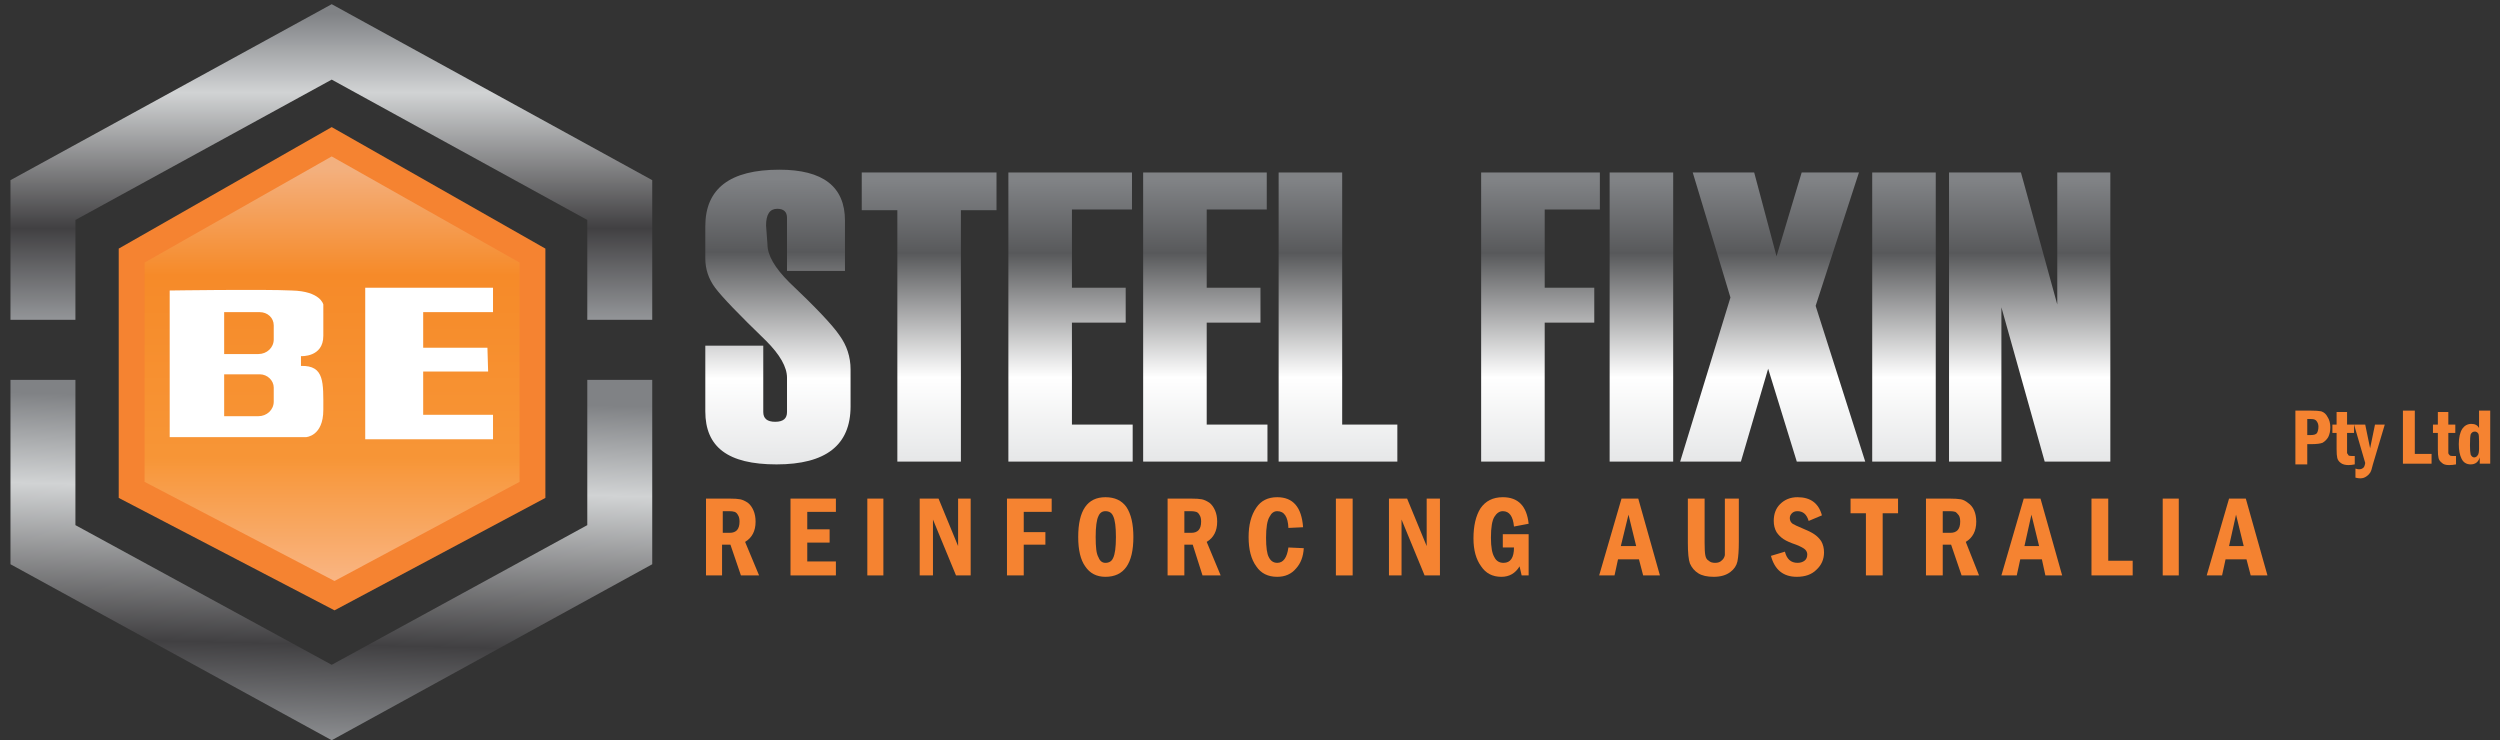 <?xml version="1.0" encoding="UTF-8"?>
<svg xmlns="http://www.w3.org/2000/svg" version="1.2" viewBox="0 0 358 106" width="358" height="106">
  <rect x="0" y="0" width="358" height="106" fill="#333333" stroke="none"/>
  <title>BE Steel Fixing logo_silver (1)</title>
  <defs>
    <linearGradient id="g1" x2="1" gradientUnits="userSpaceOnUse" gradientTransform="matrix(0,-45.13,91.758,0,47.48,45.76)">
      <stop offset="0" stop-color="#939598"></stop>
      <stop offset=".29" stop-color="#414042"></stop>
      <stop offset=".72" stop-color="#d1d3d4"></stop>
      <stop offset=".97" stop-color="#808285"></stop>
    </linearGradient>
    <linearGradient id="g2" x2="1" gradientUnits="userSpaceOnUse" gradientTransform="matrix(1,-51.63,90.899,1.761,-20,106)">
      <stop offset="0" stop-color="#939598"></stop>
      <stop offset=".29" stop-color="#414042"></stop>
      <stop offset=".72" stop-color="#d1d3d4"></stop>
      <stop offset=".97" stop-color="#808285"></stop>
    </linearGradient>
    <linearGradient id="g3" x2="1" gradientUnits="userSpaceOnUse" gradientTransform="matrix(0,-42.16,20.78,0,111.4,66.45)">
      <stop offset="0" stop-color="#e6e7e8"></stop>
      <stop offset=".29" stop-color="#ffffff"></stop>
      <stop offset=".72" stop-color="#58595b"></stop>
      <stop offset=".97" stop-color="#808285"></stop>
    </linearGradient>
    <linearGradient id="g4" x2="1" gradientUnits="userSpaceOnUse" gradientTransform="matrix(0,-41.41,19.305,0,133.04,66.08)">
      <stop offset="0" stop-color="#e6e7e8"></stop>
      <stop offset=".29" stop-color="#ffffff"></stop>
      <stop offset=".72" stop-color="#58595b"></stop>
      <stop offset=".97" stop-color="#808285"></stop>
    </linearGradient>
    <linearGradient id="g5" x2="1" gradientUnits="userSpaceOnUse" gradientTransform="matrix(0,-41.41,17.804,0,153.3,66.08)">
      <stop offset="0" stop-color="#e6e7e8"></stop>
      <stop offset=".29" stop-color="#ffffff"></stop>
      <stop offset=".72" stop-color="#58595b"></stop>
      <stop offset=".97" stop-color="#808285"></stop>
    </linearGradient>
    <linearGradient id="g6" x2="1" gradientUnits="userSpaceOnUse" gradientTransform="matrix(0,-41.41,17.804,0,172.59,66.08)">
      <stop offset="0" stop-color="#e6e7e8"></stop>
      <stop offset=".29" stop-color="#ffffff"></stop>
      <stop offset=".72" stop-color="#58595b"></stop>
      <stop offset=".97" stop-color="#808285"></stop>
    </linearGradient>
    <linearGradient id="g7" x2="1" gradientUnits="userSpaceOnUse" gradientTransform="matrix(0,-41.41,17.004,0,191.6,66.08)">
      <stop offset="0" stop-color="#e6e7e8"></stop>
      <stop offset=".29" stop-color="#ffffff"></stop>
      <stop offset=".72" stop-color="#58595b"></stop>
      <stop offset=".97" stop-color="#808285"></stop>
    </linearGradient>
    <linearGradient id="g8" x2="1" gradientUnits="userSpaceOnUse" gradientTransform="matrix(0,-41.41,17.004,0,220.61,66.08)">
      <stop offset="0" stop-color="#e6e7e8"></stop>
      <stop offset=".29" stop-color="#ffffff"></stop>
      <stop offset=".72" stop-color="#58595b"></stop>
      <stop offset=".97" stop-color="#808285"></stop>
    </linearGradient>
    <linearGradient id="g9" x2="1" gradientUnits="userSpaceOnUse" gradientTransform="matrix(0,-41.41,9.102,0,235.01,66.08)">
      <stop offset="0" stop-color="#e6e7e8"></stop>
      <stop offset=".29" stop-color="#ffffff"></stop>
      <stop offset=".72" stop-color="#58595b"></stop>
      <stop offset=".97" stop-color="#808285"></stop>
    </linearGradient>
    <linearGradient id="g10" x2="1" gradientUnits="userSpaceOnUse" gradientTransform="matrix(0,-41.41,26.506,0,253.85,66.08)">
      <stop offset="0" stop-color="#e6e7e8"></stop>
      <stop offset=".29" stop-color="#ffffff"></stop>
      <stop offset=".72" stop-color="#58595b"></stop>
      <stop offset=".97" stop-color="#808285"></stop>
    </linearGradient>
    <linearGradient id="g11" x2="1" gradientUnits="userSpaceOnUse" gradientTransform="matrix(0,-41.41,9.102,0,272.69,66.08)">
      <stop offset="0" stop-color="#e6e7e8"></stop>
      <stop offset=".29" stop-color="#ffffff"></stop>
      <stop offset=".72" stop-color="#58595b"></stop>
      <stop offset=".97" stop-color="#808285"></stop>
    </linearGradient>
    <linearGradient id="g12" x2="1" gradientUnits="userSpaceOnUse" gradientTransform="matrix(0,-41.41,23.106,0,290.62,66.08)">
      <stop offset="0" stop-color="#e6e7e8"></stop>
      <stop offset=".29" stop-color="#ffffff"></stop>
      <stop offset=".72" stop-color="#58595b"></stop>
      <stop offset=".97" stop-color="#808285"></stop>
    </linearGradient>
    <linearGradient id="g13" x2="1" gradientUnits="userSpaceOnUse" gradientTransform="matrix(NaN,NaN,NaN,NaN,NaN,NaN)">
      <stop offset="0" stop-color="#e6e7e8"></stop>
      <stop offset=".29" stop-color="#ffffff"></stop>
      <stop offset=".72" stop-color="#58595b"></stop>
      <stop offset=".97" stop-color="#808285"></stop>
    </linearGradient>
    <linearGradient id="g14" x2="1" gradientUnits="userSpaceOnUse" gradientTransform="matrix(0,-60.84,53.735,0,47.54,83.24)">
      <stop offset="0" stop-color="#ffffff"></stop>
      <stop offset=".29" stop-color="#fbb040"></stop>
      <stop offset=".72" stop-color="#f7941d"></stop>
      <stop offset=".97" stop-color="#f1f2f2"></stop>
    </linearGradient>
  </defs>
  <style>
		.s0 { fill: url(#g1) } 
		.s1 { fill: url(#g2) } 
		.s2 { fill: #f58331 } 
		.s3 { fill: url(#g3) } 
		.s4 { fill: url(#g4) } 
		.s5 { fill: url(#g5) } 
		.s6 { fill: url(#g6) } 
		.s7 { fill: url(#g7) } 
		.s8 { fill: url(#g8) } 
		.s9 { fill: url(#g9) } 
		.s10 { fill: url(#g10) } 
		.s11 { fill: url(#g11) } 
		.s12 { fill: url(#g12) } 
		.s13 { fill: url(#g13) } 
		.s14 { opacity: .4;fill: url(#g14) } 
		.s15 { fill: #ffffff } 
	</style>
  <g>
    <path fill-rule="evenodd" class="s0" d="m47.5 0.6l-46 25.2v20h9.3v-14.3l36.7-20.1 36.6 20.1v14.3h9.3v-20z"></path>
    <path fill-rule="evenodd" class="s1" d="m47.5 106l-46-25.2v-26.4h9.3v20.8l36.7 20 36.6-20v-20.8h9.3v26.4z"></path>
    <path fill-rule="evenodd" class="s2" d="m78.1 71.3l-30.2 16.1-30.9-16.1v-35.7l30.5-17.4 30.6 17.4z"></path>
  </g>
  <g>
    <path class="s3" d="m101 49.5h8.3v9.5q0 1.4 1.7 1.4c1.2 0 1.7-0.5 1.7-1.4v-4.9q0-2.3-3-5.3-5.8-5.6-7.3-7.6-1.4-1.9-1.4-4.2v-4.6q0-8.1 10.6-8.1 9.4 0 9.4 7.3v7.2h-8.3v-7.6q0-1.3-1.4-1.3-1.6 0-1.6 2.4l0.2 2.7q0 2.3 3.1 5.4 5.7 5.4 7.2 7.6 1.6 2.2 1.6 4.9v5.3q0 8.3-10.6 8.3c-7 0-10.2-2.5-10.2-7.6z"></path>
    <path class="s4" d="m142.7 30.1h-5.1v36h-9.1v-36h-5.1v-5.4h19.3z"></path>
    <path class="s5" d="m162.2 66.1h-17.8v-41.4h17.7v5.3h-8.6v11.2h7.7v5h-7.7v14.6h8.7z"></path>
    <path class="s6" d="m181.5 66.1h-17.8v-41.4h17.7v5.3h-8.6v11.2h7.7v5h-7.7v14.6h8.7z"></path>
    <path class="s7" d="m200.1 66.1h-17v-41.4h9.1v36.1h7.9z"></path>
    <path class="s8" d="m229.1 30h-7.9v11.2h7.1v5h-7.1v19.9h-9.1v-41.4h17z"></path>
    <path class="s9" d="m239.6 66.1h-9.1v-41.4h9.1z"></path>
    <path class="s10" d="m267.1 66.1h-9.8l-4.1-13.3-3.9 13.3h-8.7l7.2-23.5-5.4-17.9h8.8l3.2 12 3.6-12h8.2l-6.2 19.1z"></path>
    <path class="s11" d="m277.2 66.1h-9.1v-41.4h9.1z"></path>
    <path class="s12" d="m302.2 66.1h-9.4l-6.2-22.1v22.1h-7.5v-41.4h10.3l5.2 18.9v-18.9h7.6z"></path>
    <path class="s13" d="m324.1 66.1h-4.3l-1.2-2.3q-3 2.7-6.4 2.7c-2.2 0-4-0.6-5.7-1.7q-2.4-1.7-2.4-5.4v-27.1q0-8 10.3-8c6.8 0 9.7 2.4 9.7 7.3v7.7h-8.2v-8.4q0-1-1.4-1-1.3 0-1.3 1v28.8q0 1 1.3 1 1.4 0 1.4-1v-7.8h-1.9v-6.3h10.1z"></path>
  </g>
  <path fill-rule="evenodd" class="s14" d="m74.4 69l-26.5 14.2-27.2-14.2v-31.4l26.8-15.2 26.9 15.2z"></path>
  <g>
    <path class="s15" d="m46.3 48.1c0-3.1 0-4.5 0-4.5 0 0-0.4-1.9-4.5-2-4.1-0.2-17.5 0-17.5 0v21h19.5c0 0 2.5-0.1 2.5-3.9 0-3.9 0.2-6.4-3.2-6.3v-1.4c0 0 3.2 0.2 3.2-2.9zm-7.1 9.4c0 1.2-1 2.1-2.2 2.1h-4.9v-6h5.1c1.1 0 2 0.9 2 1.9zm0-8.9c0 1.2-1 2.1-2.2 2.1h-4.9v-6h5.1c1.1 0 2 0.8 2 1.9z"></path>
    <path fill-rule="evenodd" class="s15" d="m70.6 44.7v-3.5h-10-6.1-2.2v18.2 3.5h8.3 10v-3.5h-10v-6.2h9.3l-0.1-3.4h-9.2v-5.1z"></path>
  </g>
  <g>
    <path class="s2" d="m101.1 71.4h3.4q1 0 1.5 0.1 0.5 0.1 1.1 0.5 0.5 0.4 0.8 1.1 0.3 0.7 0.3 1.6 0 2-1.5 2.9l2 4.8h-2.6l-1.5-4.4h-1.2v4.4h-2.3zm2.4 1.8v3.1h1q1.4 0 1.4-1.6 0-0.6-0.2-0.9-0.2-0.4-0.5-0.5-0.3-0.1-0.8-0.1z"></path>
    <path class="s2" d="m113.2 71.4h6.5v1.9h-4.1v2.5h3.2v1.9h-3.2v2.7h4.1v2h-6.5z"></path>
    <path class="s2" d="m124.2 71.4h2.3v11h-2.3z"></path>
    <path class="s2" d="m131.8 71.4h2.6l2.8 6.8v-6.8h1.8v11h-2.1l-3.3-8v8h-1.9v-11z"></path>
    <path class="s2" d="m144.2 71.4h6.4v1.9h-4v2.9h3.1v1.8h-3.1v4.4h-2.4z"></path>
    <path class="s2" d="m162.3 76.9q0 5.7-4 5.7-1.9 0-2.9-1.5-1-1.4-1-4.2 0-5.7 3.9-5.7 2 0 3 1.4 1 1.5 1 4.3zm-2.5 0q0-2.2-0.4-3-0.3-0.7-1.1-0.7-0.7 0-1 0.7-0.4 0.8-0.4 3c0 1.5 0.1 2.4 0.4 2.9q0.3 0.8 1 0.8 0.8 0 1.1-0.7 0.4-0.8 0.4-3z"></path>
    <path class="s2" d="m167.2 71.4h3.4q1 0 1.5 0.1 0.5 0.1 1.1 0.5 0.5 0.4 0.8 1.1 0.3 0.7 0.3 1.6 0 2-1.5 2.9l2 4.8h-2.6l-1.4-4.4h-1.2v4.4h-2.4zm2.4 1.8v3.1h1q1.4 0 1.4-1.6 0-0.6-0.2-0.9-0.2-0.4-0.5-0.5-0.3-0.1-0.8-0.1z"></path>
    <path class="s2" d="m184.5 78.4l2.2 0.1q-0.1 1.8-1.1 2.9-1 1.2-2.7 1.2-2 0-3-1.5-1.1-1.5-1.1-4.2 0-2.6 1.1-4.2 1-1.5 3-1.5 3.4 0 3.7 4.3l-2.1 0.1q-0.1-2.4-1.6-2.4-0.7 0-1.1 0.8-0.5 0.8-0.5 3 0 2.1 0.4 2.8 0.4 0.8 1.2 0.8 1.3 0 1.6-2.2z"></path>
    <path class="s2" d="m191.3 71.4h2.4v11h-2.4z"></path>
    <path class="s2" d="m198.9 71.4h2.6l2.8 6.8v-6.8h1.9v11h-2.2l-3.3-8v8h-1.8z"></path>
    <path class="s2" d="m215.2 76.5h3.7v5.9h-1l-0.3-1.3q-0.9 1.5-2.6 1.5-1.9 0-2.9-1.5-1.1-1.5-1.1-4 0-2.7 1-4.3 1.1-1.6 3.2-1.6 3.3 0 3.7 3.8l-2.1 0.4q-0.2-2.2-1.6-2.2-0.7 0-1.2 0.8-0.5 0.8-0.5 3 0 2 0.5 2.8 0.4 0.8 1.3 0.8 1.5 0 1.5-2.2h-1.6z"></path>
    <path class="s2" d="m232.2 71.4h2.4l3.1 11h-2.4l-0.6-2.3h-3l-0.5 2.3h-2.2zm2.1 6.8l-1.1-4.5-1.1 4.5z"></path>
    <path class="s2" d="m241.7 71.4h2.4v6.3q0 1.3 0.1 1.8 0.1 0.6 0.5 0.8 0.3 0.3 0.9 0.3 0.6 0 0.9-0.3 0.4-0.3 0.5-0.8 0-0.5 0-1.8v-6.3h2v6.2q0 1.8-0.2 2.8-0.2 0.9-1 1.5-0.9 0.7-2.4 0.7-1.4 0-2.2-0.5-0.8-0.5-1.2-1.4-0.3-0.8-0.3-3z"></path>
    <path class="s2" d="m260.9 73.8l-1.9 0.8q-0.4-1.4-1.6-1.4-0.5 0-0.8 0.3-0.3 0.3-0.3 0.7 0 0.5 0.4 0.8 0.3 0.2 1.5 0.7 1 0.4 1.6 0.8 0.6 0.4 1 1 0.4 0.7 0.4 1.6 0 1.5-1.1 2.5-1 1-2.8 1-2.9 0-3.7-3l2-0.6q0.4 1.6 1.8 1.6 0.6 0 1-0.3 0.4-0.3 0.4-0.9 0-0.4-0.3-0.7-0.3-0.3-1.3-0.7-1.2-0.4-1.8-0.8-0.6-0.4-1-1-0.4-0.7-0.4-1.6 0-1.5 0.9-2.4 1-1 2.5-1 2.8 0 3.5 2.6z"></path>
    <path class="s2" d="m265 71.4h6.8v2.1h-2.2v8.9h-2.4v-8.9h-2.2z"></path>
    <path class="s2" d="m275.8 71.4h3.4q1 0 1.6 0.1 0.5 0.1 1 0.5 0.6 0.4 0.9 1.1 0.3 0.7 0.3 1.6 0 2-1.5 2.9l1.9 4.8h-2.5l-1.5-4.4h-1.2v4.4h-2.4zm2.4 1.8v3.1h1.1q1.4 0 1.4-1.6 0-0.6-0.2-0.9-0.3-0.4-0.5-0.5-0.3-0.1-0.8-0.1z"></path>
    <path class="s2" d="m289.9 71.4h2.3l3.1 11h-2.4l-0.5-2.3h-3.1l-0.5 2.3h-2.2l3.2-11zm2.1 6.8l-1.1-4.5-1 4.5z"></path>
    <path class="s2" d="m299.5 71.4h2.4v8.9h3.5v2.1h-5.9z"></path>
    <path class="s2" d="m309.7 71.4h2.3v11h-2.3z"></path>
    <path class="s2" d="m319.2 71.4h2.4l3.1 11h-2.4l-0.6-2.3h-3l-0.5 2.3h-2.2zm2.1 6.8l-1.1-4.5-1 4.5z"></path>
  </g>
  <g>
    <path class="s2" d="m328.7 58.8h2.2q1 0 1.5 0.1 0.6 0.2 0.9 0.8 0.4 0.6 0.4 1.5 0 0.8-0.3 1.4-0.3 0.5-0.8 0.8-0.5 0.2-1.6 0.2h-0.6v2.9h-1.7zm1.7 1.2v2.3h0.5q0.7 0 0.9-0.3 0.2-0.4 0.2-0.9 0-0.4-0.2-0.7-0.1-0.2-0.3-0.3-0.2-0.1-0.6-0.1z"></path>
    <path class="s2" d="m334.6 59h1.5v1.8h1v1.2h-1v2.1q0 0.6 0 0.8 0.1 0.1 0.2 0.3 0.1 0.1 0.5 0.1 0.2 0 0.4 0v1.2q-0.5 0.1-0.9 0.1-0.7 0-1.1-0.3-0.4-0.3-0.5-0.7-0.1-0.4-0.1-1.3v-2.3h-0.6v-1.2h0.6z"></path>
    <path class="s2" d="m337.1 60.8h1.6l0.7 3.4 0.7-3.4h1.4l-1.7 5.7q-0.2 0.9-0.4 1.2-0.2 0.3-0.5 0.5-0.4 0.3-0.9 0.3-0.3 0-0.7-0.1v-1.3q0.3 0.1 0.5 0.1 0.4 0 0.6-0.2 0.2-0.1 0.3-0.7z"></path>
    <path class="s2" d="m344.1 58.8h1.7v6.2h2.4v1.4h-4.1z"></path>
    <path class="s2" d="m349.1 59h1.5v1.8h1v1.2h-1v2.1q0 0.6 0 0.8 0 0.1 0.2 0.3 0.1 0.1 0.4 0.1 0.2 0 0.5 0v1.2q-0.5 0.1-1 0.1-0.7 0-1-0.3-0.4-0.3-0.5-0.7-0.1-0.4-0.1-1.3v-2.3h-0.7v-1.2h0.7z"></path>
    <path class="s2" d="m355 58.8h1.6v7.6h-1.5v-0.9q-0.3 1-1.3 1-0.9 0-1.3-0.8-0.4-0.8-0.4-2.1 0-1.4 0.5-2.2 0.5-0.7 1.3-0.7 0.8 0 1.1 0.6zm0 4.4q0-0.9-0.1-1.1-0.2-0.3-0.5-0.3-0.4 0-0.6 0.4-0.1 0.4-0.1 1.6 0 0.9 0.1 1.3 0.2 0.4 0.5 0.4 0.3 0 0.5-0.3 0.2-0.2 0.2-1z"></path>
  </g>
</svg>
